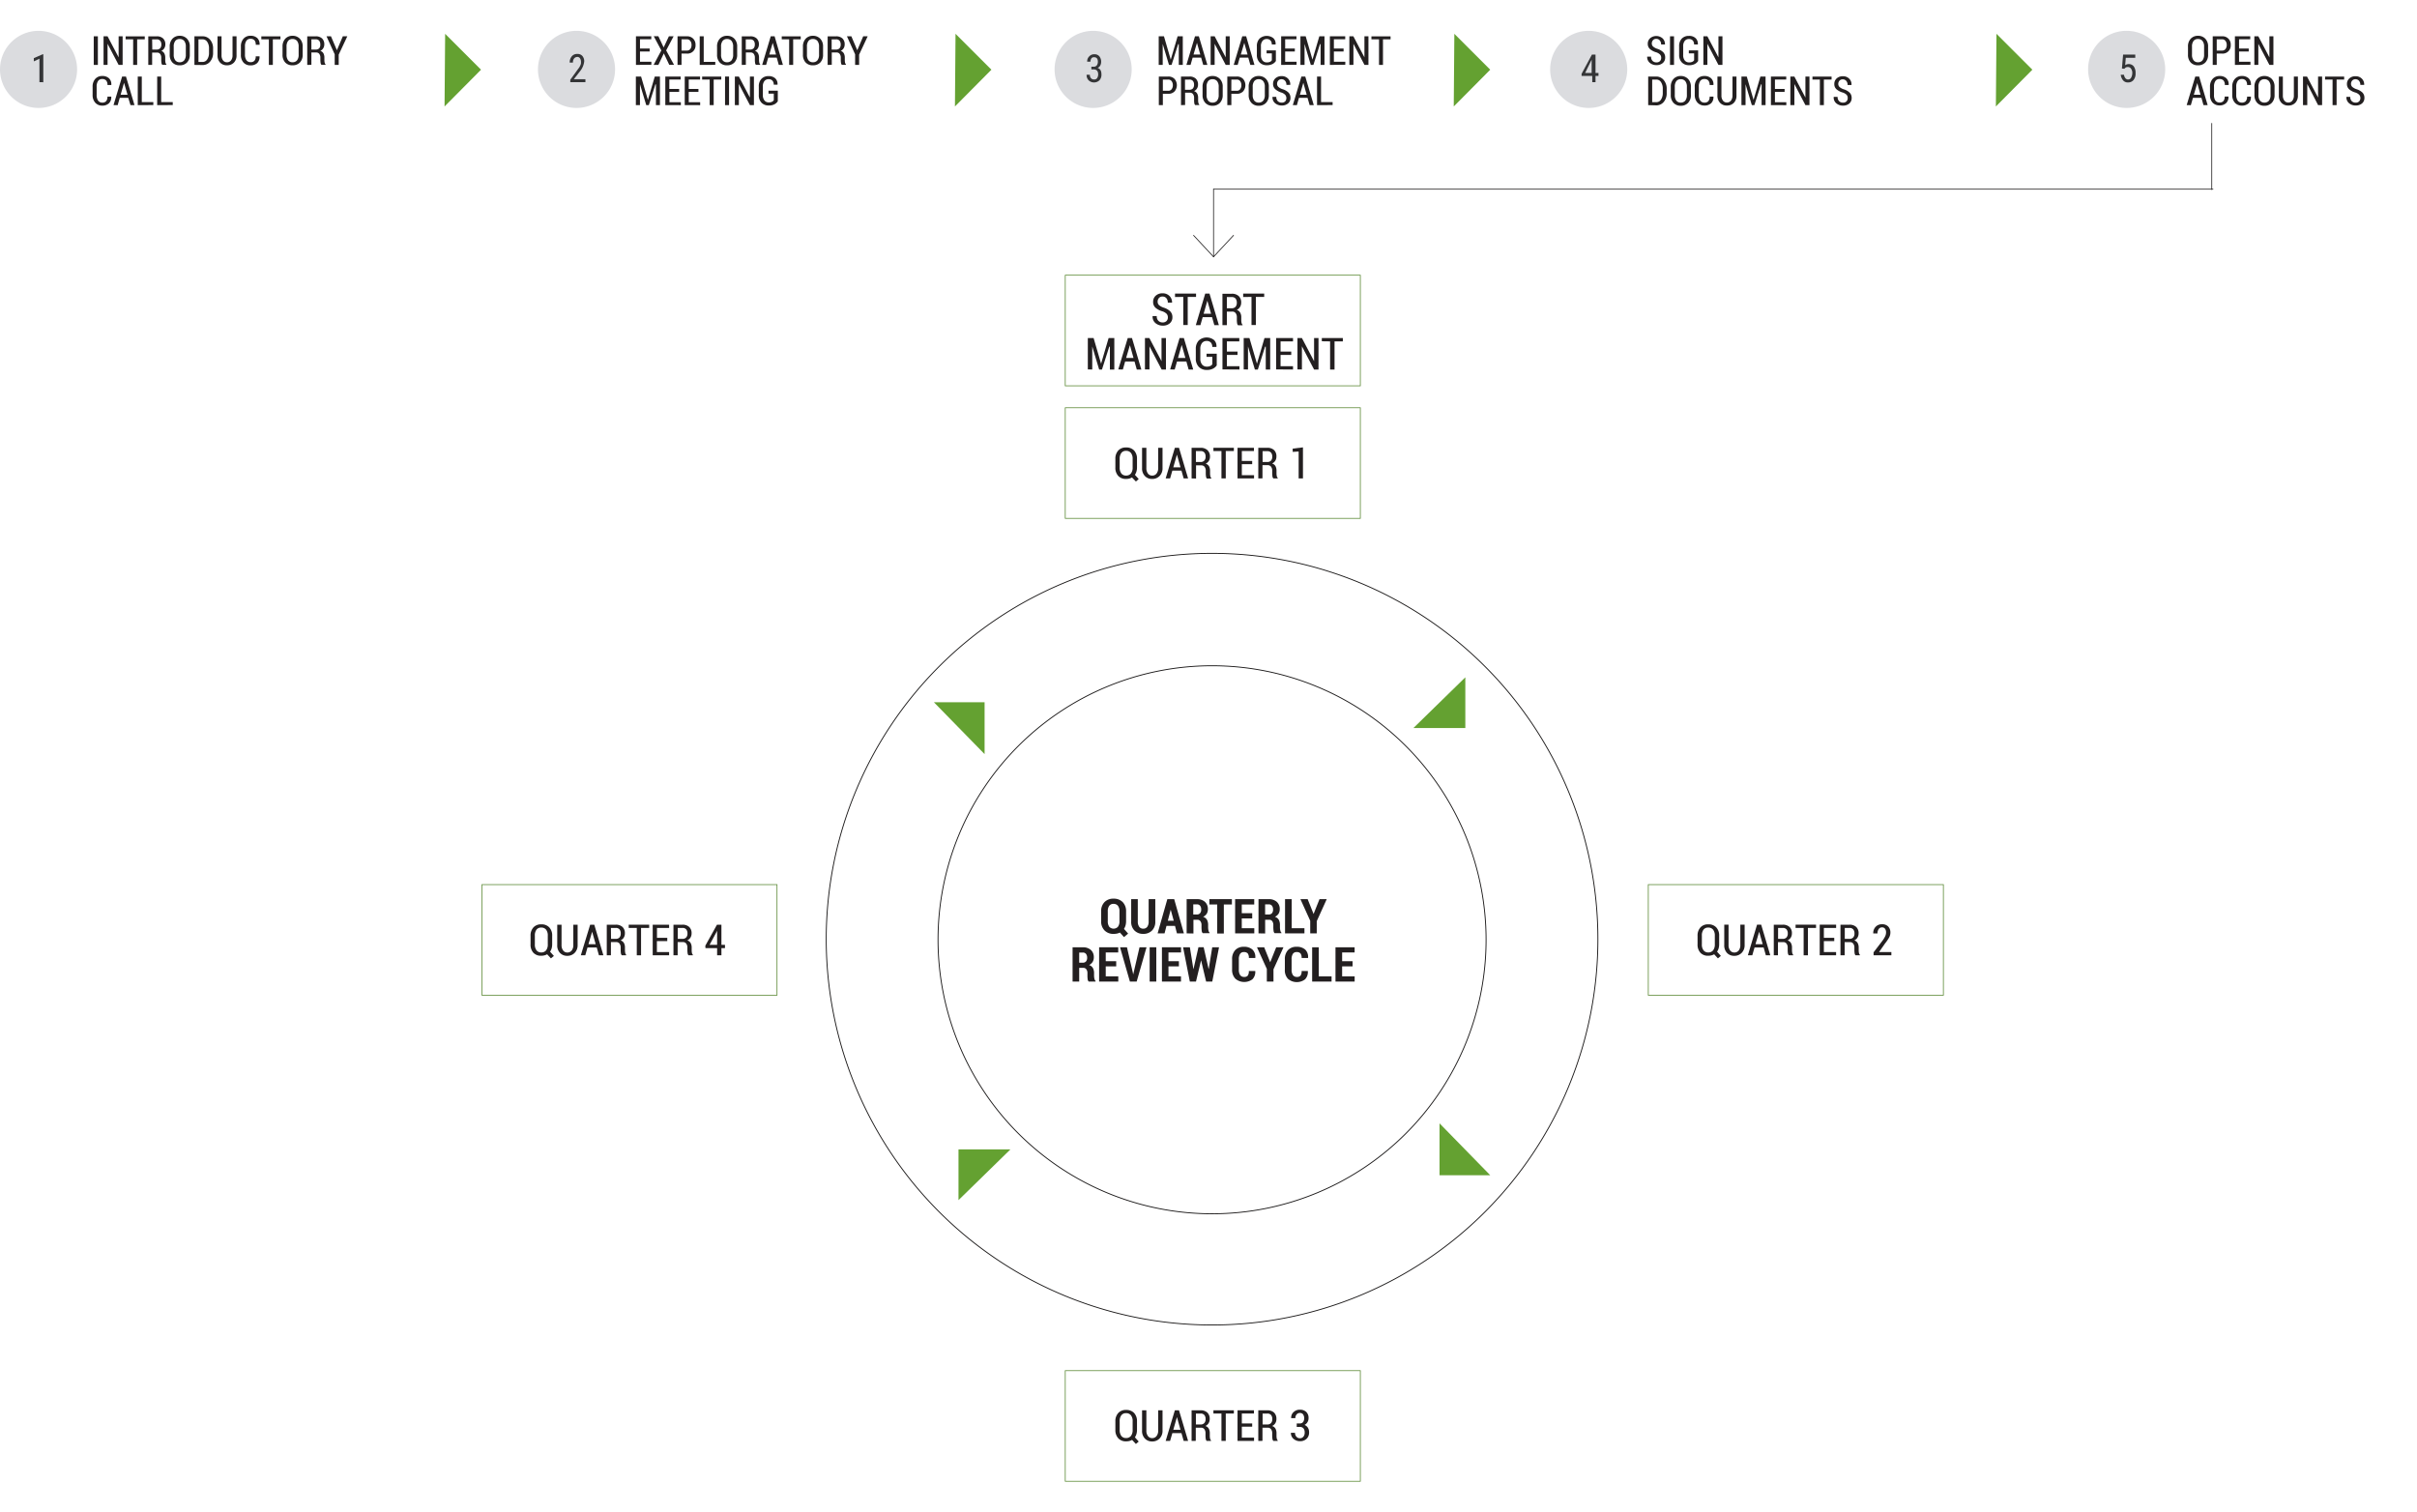 <?xml version="1.0" encoding="UTF-8"?>
<svg xmlns="http://www.w3.org/2000/svg" viewBox="0 0 815 510">
  <g id="Layer_1" data-name="Layer 1">
    <path id="Tracé_17" data-name="Tracé 17" d="M149.9,35.9l12.3-12.4L150.1,11.4" fill="#64a131"></path>
    <path id="Tracé_18" data-name="Tracé 18" d="M322,35.9l12.3-12.4L322.2,11.4" fill="#64a131"></path>
    <path id="Tracé_19" data-name="Tracé 19" d="M490.2,35.9l12.3-12.4L490.4,11.4" fill="#64a131"></path>
    <path id="Tracé_20" data-name="Tracé 20" d="M673,35.9l12.3-12.4L673.2,11.4" fill="#64a131"></path>
    <path id="Tracé_35" data-name="Tracé 35" d="M408.8,409.3a92.4,92.4,0,1,0-92.5-92.4A92.46,92.46,0,0,0,408.8,409.3Z" fill="none" stroke="#1a1818" stroke-width="0.3"></path>
    <line id="Ligne_1" data-name="Ligne 1" x1="409.2" y1="63.8" x2="746.3" y2="63.8" fill="none" stroke="#1a1818" stroke-miterlimit="10" stroke-width="0.25"></line>
    <line id="Ligne_2" data-name="Ligne 2" x1="745.8" y1="41.5" x2="745.8" y2="64" fill="none" stroke="#1a1818" stroke-miterlimit="10" stroke-width="0.25"></line>
    <line id="Ligne_3" data-name="Ligne 3" x1="409.2" y1="63.6" x2="409.2" y2="86.7" fill="none" stroke="#1a1818" stroke-miterlimit="10" stroke-width="0.25"></line>
    <path id="Tracé_36" data-name="Tracé 36" d="M416,79.3l-6.8,7.3-6.8-7.3" fill="none" stroke="#1a1818" stroke-miterlimit="10" stroke-width="0.25"></path>
    <path id="Tracé_68" data-name="Tracé 68" d="M408.8,446.8A130.1,130.1,0,1,0,278.6,316.7,130.12,130.12,0,0,0,408.8,446.8Z" fill="none" stroke="#1a1818" stroke-width="0.3"></path>
    <g id="Groupe_296" data-name="Groupe 296">
      <path id="Tracé_73" data-name="Tracé 73" d="M13,10.4a13,13,0,1,1-13,13H0A13,13,0,0,1,13,10.4Z" fill="#dbdcdf"></path>
      <g style="isolation:isolate">
        <path d="M14.4,27.7H13.3V19.8l-1.9.9V19.6l3-1.3h.2v9.5l-.2-.1Z" fill="#343537"></path>
      </g>
    </g>
    <g id="Groupe_300" data-name="Groupe 300">
      <path id="Tracé_73-2" data-name="Tracé 73-2" d="M717.1,10.4a13,13,0,1,1-13,13h0A12.91,12.91,0,0,1,717.1,10.4Z" fill="#dbdcdf"></path>
      <g style="isolation:isolate">
        <path d="M715.5,23.1l.4-4.7H720v1.1h-3.2l-.2,2.5a1.92,1.92,0,0,1,1.2-.4,2.14,2.14,0,0,1,1.7.8,3.71,3.71,0,0,1,.6,2.3,3.33,3.33,0,0,1-.7,2.3,2.34,2.34,0,0,1-1.8.8,2.06,2.06,0,0,1-1.7-.7,3.67,3.67,0,0,1-.8-1.9h1.1a2.2,2.2,0,0,0,.5,1.2,1.09,1.09,0,0,0,.9.4,1.1,1.1,0,0,0,1-.6,3.31,3.31,0,0,0,.4-1.5,2.41,2.41,0,0,0-.4-1.5,1.25,1.25,0,0,0-1.1-.6,1.22,1.22,0,0,0-.9.3l-.3.3Z" fill="#343537"></path>
      </g>
    </g>
    <rect id="Rectangle_41" data-name="Rectangle 41" x="555.8" y="298.3" width="99.5" height="37.3" fill="none" stroke="#57862f" stroke-width="0.25"></rect>
    <rect id="Rectangle_41-2" data-name="Rectangle 41" x="162.51" y="298.3" width="99.5" height="37.3" fill="none" stroke="#57862f" stroke-width="0.25"></rect>
    <rect id="Rectangle_41-3" data-name="Rectangle 41-3" x="359.2" y="462.2" width="99.5" height="37.3" fill="none" stroke="#57862f" stroke-width="0.25"></rect>
    <rect id="Rectangle_41-4" data-name="Rectangle 41-4" x="359.2" y="137.5" width="99.5" height="37.3" fill="none" stroke="#57862f" stroke-width="0.25"></rect>
    <rect id="Rectangle_41-5" data-name="Rectangle 41-5" x="359.2" y="92.8" width="99.5" height="37.3" fill="none" stroke="#57862f" stroke-width="0.25"></rect>
    <g id="Groupe_298" data-name="Groupe 298">
      <path id="Tracé_73-3" data-name="Tracé 73-3" d="M368.6,10.4a13,13,0,1,1-13,13h0A13,13,0,0,1,368.6,10.4Z" fill="#dbdcdf"></path>
      <g style="isolation:isolate">
        <path d="M368,22.5h.7a1.37,1.37,0,0,0,1.1-.4,2.14,2.14,0,0,0,.4-1.2c0-1.1-.4-1.6-1.3-1.6a1,1,0,0,0-.9.4,2,2,0,0,0-.3,1.1h-1.1a2.27,2.27,0,0,1,.7-1.8,2.19,2.19,0,0,1,1.7-.7,2.06,2.06,0,0,1,1.7.7,2.88,2.88,0,0,1,.6,1.9,2.66,2.66,0,0,1-.3,1.2,1.76,1.76,0,0,1-.9.8c.9.3,1.3,1,1.3,2.2a2.72,2.72,0,0,1-.7,2,2.66,2.66,0,0,1-3.6,0,2.49,2.49,0,0,1-.7-1.9h1.1a1.59,1.59,0,0,0,.4,1.2,1.28,1.28,0,0,0,1,.4,1.16,1.16,0,0,0,1-.4,2.23,2.23,0,0,0,.4-1.3c0-1.1-.5-1.7-1.6-1.7H368v-.9Z" fill="#343537"></path>
      </g>
    </g>
    <g id="Groupe_297" data-name="Groupe 297">
      <path id="Tracé_73-4" data-name="Tracé 73-4" d="M194.4,10.4a13,13,0,1,1-13,13h0A13,13,0,0,1,194.4,10.4Z" fill="#dbdcdf"></path>
      <g style="isolation:isolate">
        <path d="M197.6,27.7h-5.3v-.8l2.6-3.6a5.05,5.05,0,0,0,.8-1.3,2,2,0,0,0,.2-1.1,2.13,2.13,0,0,0-.3-1.2,1.05,1.05,0,0,0-.9-.5,1.43,1.43,0,0,0-1.1.5,2,2,0,0,0-.4,1.4h-1.1a3.14,3.14,0,0,1,.7-2.1,2.24,2.24,0,0,1,1.9-.8,2.06,2.06,0,0,1,1.7.7,2.79,2.79,0,0,1,.6,1.8,6.36,6.36,0,0,1-1.4,3.3l-2.1,2.7h3.9v1Z" fill="#343537"></path>
      </g>
    </g>
    <g id="Groupe_299" data-name="Groupe 299">
      <path id="Tracé_73-5" data-name="Tracé 73-5" d="M535.7,10.4a13,13,0,1,1-13,13h0A13,13,0,0,1,535.7,10.4Z" fill="#dbdcdf"></path>
      <g style="isolation:isolate">
        <path d="M538,24.6h1v1h-1v2.1h-1.1V25.6h-3.6v-.7l3.5-6.5H538v6.2Zm-3.5,0h2.2V20.1Z" fill="#343537"></path>
      </g>
    </g>
    <path id="Tracé_78" data-name="Tracé 78" d="M476.6,245.5h17.5V228.4" fill="#64a131"></path>
    <path id="Tracé_79" data-name="Tracé 79" d="M332,254.3V236.8H314.9" fill="#64a131"></path>
    <path id="Tracé_80" data-name="Tracé 80" d="M340.7,387.6H323.2v17.1" fill="#64a131"></path>
    <path id="Tracé_81" data-name="Tracé 81" d="M485.4,378.8v17.5h17.1" fill="#64a131"></path>
  </g>
  <g id="Layer_2" data-name="Layer 2">
    <path d="M555.44,19.1v0h1.3a1.87,1.87,0,0,0,.52,1.46,1.84,1.84,0,0,0,1.29.48,1.58,1.58,0,0,0,1.17-.42,1.51,1.51,0,0,0,.43-1.12,1.57,1.57,0,0,0-.38-1.09,3.23,3.23,0,0,0-1.33-.78,5.53,5.53,0,0,1-2.09-1.1,2.31,2.31,0,0,1-.73-1.78,2.42,2.42,0,0,1,.81-1.87,3.23,3.23,0,0,1,4.21.08,2.71,2.71,0,0,1,.78,2V15h-1.3a2,2,0,0,0-.45-1.37,1.48,1.48,0,0,0-1.18-.53,1.39,1.39,0,0,0-1.11.45,1.68,1.68,0,0,0-.4,1.13,1.39,1.39,0,0,0,.42,1,4.11,4.11,0,0,0,1.4.77,5.15,5.15,0,0,1,2,1.13,2.43,2.43,0,0,1,.69,1.8,2.32,2.32,0,0,1-.82,1.88,3.13,3.13,0,0,1-2.13.7,3.42,3.42,0,0,1-2.21-.75,2.51,2.51,0,0,1-.91-2.08Z" fill="#231f20"></path>
    <path d="M563.12,21.89V12.24h1.35v9.65Z" fill="#231f20"></path>
    <path d="M566.2,18.48V15.62a3.57,3.57,0,0,1,.89-2.6,3.19,3.19,0,0,1,2.38-.92,3.15,3.15,0,0,1,2.27.76,2.55,2.55,0,0,1,.77,2V15h-1.28a1.94,1.94,0,0,0-.44-1.35,1.65,1.65,0,0,0-1.29-.49,1.71,1.71,0,0,0-1.42.64,2.8,2.8,0,0,0-.52,1.84v2.88a2.87,2.87,0,0,0,.54,1.88,1.81,1.81,0,0,0,1.46.64,2.37,2.37,0,0,0,1.09-.21,1.41,1.41,0,0,0,.6-.52V18h-1.78v-1h3.13v3.57a3,3,0,0,1-1.1,1,4,4,0,0,1-1.94.42,3.28,3.28,0,0,1-2.43-.92A3.5,3.5,0,0,1,566.2,18.48Z" fill="#231f20"></path>
    <path d="M574.37,21.89V12.24h1.35l3.73,7.1h0V12.24h1.35v9.65h-1.35l-3.73-7.12,0,0v7.1Z" fill="#231f20"></path>
    <path d="M555.76,35.45V25.81h2.73A3.2,3.2,0,0,1,561,27a4.45,4.45,0,0,1,1,3v1.38a4.43,4.43,0,0,1-1,3,3.23,3.23,0,0,1-2.55,1.15Zm1.35-1h1.39a1.82,1.82,0,0,0,1.58-.87,3.9,3.9,0,0,0,.6-2.25V29.92a3.83,3.83,0,0,0-.6-2.22,1.82,1.82,0,0,0-1.58-.87h-1.39Z" fill="#231f20"></path>
    <path d="M563.38,32V29.31a3.75,3.75,0,0,1,.91-2.68,3.19,3.19,0,0,1,2.44-1,3.31,3.31,0,0,1,2.49,1,3.66,3.66,0,0,1,.94,2.68V32a3.68,3.68,0,0,1-.93,2.67,3.31,3.31,0,0,1-2.49,1,3.2,3.2,0,0,1-2.45-1A3.71,3.71,0,0,1,563.38,32Zm1.35,0a3,3,0,0,0,.52,1.93,1.79,1.79,0,0,0,1.49.66,1.89,1.89,0,0,0,1.53-.65,3,3,0,0,0,.54-1.94V29.28a2.92,2.92,0,0,0-.54-1.91,1.89,1.89,0,0,0-1.54-.66,1.77,1.77,0,0,0-1.48.66,3,3,0,0,0-.52,1.91Z" fill="#231f20"></path>
    <path d="M571.46,32V29.3a3.83,3.83,0,0,1,.87-2.67,3,3,0,0,1,2.33-1,3.21,3.21,0,0,1,2.3.76,2.73,2.73,0,0,1,.81,2.13v.1l0,.05h-1.29a2.19,2.19,0,0,0-.45-1.53,1.73,1.73,0,0,0-1.35-.49,1.61,1.61,0,0,0-1.37.66,3.28,3.28,0,0,0-.48,1.92V32a3.22,3.22,0,0,0,.5,1.93,1.66,1.66,0,0,0,1.4.67,1.68,1.68,0,0,0,1.31-.48,2.27,2.27,0,0,0,.44-1.54h1.29v.12A2.81,2.81,0,0,1,577,34.8a3.16,3.16,0,0,1-2.26.79,3.1,3.1,0,0,1-2.37-1A3.77,3.77,0,0,1,571.46,32Z" fill="#231f20"></path>
    <path d="M579.11,32.18V25.81h1.35v6.37a2.75,2.75,0,0,0,.51,1.76,1.61,1.61,0,0,0,1.32.63,1.69,1.69,0,0,0,1.37-.63,2.73,2.73,0,0,0,.52-1.76V25.81h1.35v6.37a3.4,3.4,0,0,1-.9,2.51,3.17,3.17,0,0,1-2.34.9,3,3,0,0,1-2.29-.91A3.41,3.41,0,0,1,579.11,32.18Z" fill="#231f20"></path>
    <path d="M587.21,35.45V25.81H589l2.29,7.86h0l2.31-7.86h1.74v9.64H594v-7h-.2l-2.23,7h-.86l-2.12-7.06h0v7.05Z" fill="#231f20"></path>
    <path d="M597.15,35.45V25.81h5.16v1H598.5V30h3.26v1H598.5v3.46h3.84v1Z" fill="#231f20"></path>
    <path d="M603.7,35.45V25.81h1.35l3.73,7.09h0V25.81h1.36v9.64h-1.36l-3.72-7.11h0v7.1Z" fill="#231f20"></path>
    <path d="M611.15,26.83v-1h6.45v1H615v8.62h-1.35V26.83Z" fill="#231f20"></path>
    <path d="M618.34,32.67v0h1.29a1.94,1.94,0,0,0,.52,1.46,1.85,1.85,0,0,0,1.3.48,1.58,1.58,0,0,0,1.17-.42,1.53,1.53,0,0,0,.42-1.13,1.58,1.58,0,0,0-.37-1.09,3.28,3.28,0,0,0-1.34-.78,5.47,5.47,0,0,1-2.08-1.09,2.29,2.29,0,0,1-.73-1.78,2.46,2.46,0,0,1,.8-1.88,3,3,0,0,1,2.07-.73,2.88,2.88,0,0,1,2.15.82,2.68,2.68,0,0,1,.78,2v.13H623a2,2,0,0,0-.45-1.38,1.48,1.48,0,0,0-1.19-.52,1.38,1.38,0,0,0-1.1.45,1.6,1.6,0,0,0-.4,1.12,1.39,1.39,0,0,0,.42,1,4,4,0,0,0,1.4.78,4.91,4.91,0,0,1,2,1.12,2.47,2.47,0,0,1,.69,1.8,2.38,2.38,0,0,1-.81,1.89,3.18,3.18,0,0,1-2.13.7,3.37,3.37,0,0,1-2.21-.76,2.51,2.51,0,0,1-.91-2.08Z" fill="#231f20"></path>
    <path d="M737.78,18.4V15.75a3.75,3.75,0,0,1,.91-2.68,3.22,3.22,0,0,1,2.45-1,3.28,3.28,0,0,1,2.49,1,3.69,3.69,0,0,1,.93,2.68V18.4a3.68,3.68,0,0,1-.93,2.67,3.3,3.3,0,0,1-2.49.95,3.22,3.22,0,0,1-2.45-.95A3.71,3.71,0,0,1,737.78,18.4Zm1.35,0a3,3,0,0,0,.53,1.93,1.77,1.77,0,0,0,1.48.66,1.89,1.89,0,0,0,1.54-.65,3.07,3.07,0,0,0,.53-1.94V15.72a3,3,0,0,0-.54-1.92,1.89,1.89,0,0,0-1.53-.65,1.81,1.81,0,0,0-1.49.65,3.09,3.09,0,0,0-.52,1.92Z" fill="#231f20"></path>
    <path d="M746.12,21.89V12.24h3.14a2.74,2.74,0,0,1,2.93,2.92,2.72,2.72,0,0,1-2.93,2.91h-1.79v3.82Zm1.35-4.84h1.79a1.4,1.4,0,0,0,1.18-.53,2.18,2.18,0,0,0,.4-1.35,2.19,2.19,0,0,0-.4-1.36,1.35,1.35,0,0,0-1.18-.55h-1.79Z" fill="#231f20"></path>
    <path d="M753.6,21.89V12.24h5.17v1H755v3.13h3.26v1H755v3.46h3.84v1Z" fill="#231f20"></path>
    <path d="M760.15,21.89V12.24h1.35l3.73,7.1h0V12.24h1.35v9.65h-1.35l-3.73-7.12,0,0v7.1Z" fill="#231f20"></path>
    <path d="M737.34,35.45l2.9-9.64h1.3l2.87,9.64H743L742.32,33h-2.87l-.71,2.46Zm2.41-3.5H742L740.91,28h0Z" fill="#231f20"></path>
    <path d="M745.2,32V29.3a3.83,3.83,0,0,1,.87-2.67,3,3,0,0,1,2.33-1,3.21,3.21,0,0,1,2.3.76,2.72,2.72,0,0,1,.8,2.13v.15H750.2a2.19,2.19,0,0,0-.45-1.53,1.73,1.73,0,0,0-1.35-.49,1.6,1.6,0,0,0-1.37.66,3.28,3.28,0,0,0-.48,1.92V32A3.22,3.22,0,0,0,747,33.9a1.68,1.68,0,0,0,1.41.67,1.7,1.7,0,0,0,1.31-.48,2.27,2.27,0,0,0,.43-1.54h1.29l0,0v.08a2.82,2.82,0,0,1-.8,2.13,3.13,3.13,0,0,1-2.25.79,3.1,3.1,0,0,1-2.37-1A3.77,3.77,0,0,1,745.2,32Z" fill="#231f20"></path>
    <path d="M752.7,32V29.3a3.83,3.83,0,0,1,.87-2.67,3,3,0,0,1,2.33-1,3.24,3.24,0,0,1,2.31.76,2.76,2.76,0,0,1,.8,2.13v.1l0,.05H757.7a2.19,2.19,0,0,0-.45-1.53,1.73,1.73,0,0,0-1.35-.49,1.58,1.58,0,0,0-1.36.66,3.21,3.21,0,0,0-.49,1.92V32a3.22,3.22,0,0,0,.5,1.93,1.66,1.66,0,0,0,1.4.67,1.68,1.68,0,0,0,1.31-.48,2.27,2.27,0,0,0,.44-1.54H759v.12a2.81,2.81,0,0,1-.79,2.13,3.16,3.16,0,0,1-2.26.79,3.1,3.1,0,0,1-2.37-1A3.82,3.82,0,0,1,752.7,32Z" fill="#231f20"></path>
    <path d="M760.19,32V29.31a3.75,3.75,0,0,1,.91-2.68,3.19,3.19,0,0,1,2.44-1,3.35,3.35,0,0,1,2.5,1,3.7,3.7,0,0,1,.93,2.68V32a3.68,3.68,0,0,1-.93,2.67,3.31,3.31,0,0,1-2.49,1,3.2,3.2,0,0,1-2.45-1A3.71,3.71,0,0,1,760.19,32Zm1.35,0a3,3,0,0,0,.52,1.93,1.79,1.79,0,0,0,1.49.66,1.89,1.89,0,0,0,1.53-.65,3,3,0,0,0,.54-1.94V29.28a2.92,2.92,0,0,0-.54-1.91,1.87,1.87,0,0,0-1.54-.66,1.77,1.77,0,0,0-1.48.66,3,3,0,0,0-.52,1.91Z" fill="#231f20"></path>
    <path d="M768.42,32.18V25.81h1.35v6.37a2.75,2.75,0,0,0,.51,1.76,1.59,1.59,0,0,0,1.32.63,1.69,1.69,0,0,0,1.37-.63,2.73,2.73,0,0,0,.51-1.76V25.81h1.36v6.37a3.4,3.4,0,0,1-.9,2.51,3.17,3.17,0,0,1-2.34.9,3.06,3.06,0,0,1-2.3-.91A3.4,3.4,0,0,1,768.42,32.18Z" fill="#231f20"></path>
    <path d="M776.56,35.45V25.81h1.35l3.73,7.09h0V25.81H783v9.64h-1.35L778,28.34h0v7.1Z" fill="#231f20"></path>
    <path d="M784,26.83v-1h6.44v1h-2.55v8.62h-1.36V26.83Z" fill="#231f20"></path>
    <path d="M791.2,32.67v0h1.3a1.9,1.9,0,0,0,.52,1.46,1.84,1.84,0,0,0,1.29.48,1.58,1.58,0,0,0,1.17-.42,1.5,1.5,0,0,0,.43-1.13,1.59,1.59,0,0,0-.38-1.09,3.23,3.23,0,0,0-1.33-.78,5.53,5.53,0,0,1-2.09-1.09,2.33,2.33,0,0,1-.73-1.78,2.43,2.43,0,0,1,.81-1.88,2.92,2.92,0,0,1,2.06-.73,2.86,2.86,0,0,1,2.15.82,2.68,2.68,0,0,1,.79,2v.09l0,0h-1.3a2,2,0,0,0-.45-1.38,1.47,1.47,0,0,0-1.18-.52,1.39,1.39,0,0,0-1.11.45,1.65,1.65,0,0,0-.4,1.12,1.39,1.39,0,0,0,.42,1,4.07,4.07,0,0,0,1.41.78,5,5,0,0,1,2,1.12,2.47,2.47,0,0,1,.69,1.8,2.38,2.38,0,0,1-.81,1.89,3.22,3.22,0,0,1-2.14.7,3.39,3.39,0,0,1-2.21-.76,2.51,2.51,0,0,1-.91-2.08Z" fill="#231f20"></path>
    <path d="M31.61,21.89V12.24H33v9.65Z" fill="#231f20"></path>
    <path d="M34.92,21.89V12.24h1.35L40,19.34h0V12.24h1.35v9.65H40l-3.73-7.12,0,0v7.1Z" fill="#231f20"></path>
    <path d="M42.36,13.26v-1h6.45v1H46.25v8.63H44.9V13.26Z" fill="#231f20"></path>
    <path d="M50,21.89V12.25h2.84a3,3,0,0,1,2.15.71,2.66,2.66,0,0,1,.76,2,2.42,2.42,0,0,1-.36,1.32,2.3,2.3,0,0,1-1,.88A1.82,1.82,0,0,1,55.4,18a3,3,0,0,1,.32,1.44v.85a3.7,3.7,0,0,0,.09.83,1.22,1.22,0,0,0,.3.59v.16H54.73a1.19,1.19,0,0,1-.29-.67,5.65,5.65,0,0,1-.07-.93v-.81A2,2,0,0,0,54,18.2a1.24,1.24,0,0,0-1-.47H51.3v4.16Zm1.35-5.18h1.43A1.58,1.58,0,0,0,54,16.27a1.82,1.82,0,0,0,.4-1.26A1.9,1.9,0,0,0,54,13.73a1.44,1.44,0,0,0-1.17-.46H51.3Z" fill="#231f20"></path>
    <path d="M57.23,18.4V15.75a3.75,3.75,0,0,1,.91-2.68,3.2,3.2,0,0,1,2.44-1,3.28,3.28,0,0,1,2.49,1A3.65,3.65,0,0,1,64,15.75V18.4a3.68,3.68,0,0,1-.93,2.67,3.3,3.3,0,0,1-2.49.95,3.19,3.19,0,0,1-2.45-.95A3.71,3.71,0,0,1,57.23,18.4Zm1.35,0a3,3,0,0,0,.52,1.93,1.79,1.79,0,0,0,1.49.66,1.89,1.89,0,0,0,1.53-.65,3,3,0,0,0,.54-1.94V15.72a3,3,0,0,0-.54-1.92,1.89,1.89,0,0,0-1.54-.65,1.79,1.79,0,0,0-1.48.65,3,3,0,0,0-.52,1.92Z" fill="#231f20"></path>
    <path d="M65.56,21.89V12.24H68.3a3.21,3.21,0,0,1,2.55,1.16,4.43,4.43,0,0,1,1,3v1.37a4.41,4.41,0,0,1-1,3,3.21,3.21,0,0,1-2.55,1.16Zm1.36-1H68.3A1.83,1.83,0,0,0,69.89,20a3.87,3.87,0,0,0,.59-2.24V16.36a3.82,3.82,0,0,0-.59-2.22,1.83,1.83,0,0,0-1.59-.88H66.92Z" fill="#231f20"></path>
    <path d="M73.35,18.62V12.24H74.7v6.38a2.76,2.76,0,0,0,.5,1.75,1.63,1.63,0,0,0,1.33.63,1.66,1.66,0,0,0,1.36-.62,2.68,2.68,0,0,0,.52-1.76V12.24h1.35v6.38a3.37,3.37,0,0,1-.9,2.5,3.14,3.14,0,0,1-2.33.9,3.09,3.09,0,0,1-2.3-.9A3.42,3.42,0,0,1,73.35,18.62Z" fill="#231f20"></path>
    <path d="M81.23,18.41V15.73a3.83,3.83,0,0,1,.87-2.67,3,3,0,0,1,2.33-1,3.27,3.27,0,0,1,2.31.76,2.8,2.8,0,0,1,.8,2.14v.14h-1.3a2.27,2.27,0,0,0-.44-1.53,1.77,1.77,0,0,0-1.35-.49,1.6,1.6,0,0,0-1.37.67,3.23,3.23,0,0,0-.48,1.91v2.7a3.2,3.2,0,0,0,.49,1.93,1.63,1.63,0,0,0,1.4.67,1.68,1.68,0,0,0,1.31-.48A2.25,2.25,0,0,0,86.23,19h1.29v.13a2.84,2.84,0,0,1-.79,2.13,3.15,3.15,0,0,1-2.26.78,3,3,0,0,1-2.36-.95A3.75,3.75,0,0,1,81.23,18.41Z" fill="#231f20"></path>
    <path d="M88.12,13.26v-1h6.45v1H92v8.63H90.66V13.26Z" fill="#231f20"></path>
    <path d="M95.27,18.4V15.75a3.8,3.8,0,0,1,.91-2.68,3.22,3.22,0,0,1,2.45-1,3.28,3.28,0,0,1,2.49,1,3.69,3.69,0,0,1,.94,2.68V18.4a3.64,3.64,0,0,1-.94,2.67,3.29,3.29,0,0,1-2.49.95,3.22,3.22,0,0,1-2.45-.95A3.76,3.76,0,0,1,95.27,18.4Zm1.35,0a3,3,0,0,0,.53,1.93,1.77,1.77,0,0,0,1.48.66,1.89,1.89,0,0,0,1.54-.65,3,3,0,0,0,.53-1.94V15.72a3,3,0,0,0-.53-1.92,1.91,1.91,0,0,0-1.54-.65,1.81,1.81,0,0,0-1.49.65,3.09,3.09,0,0,0-.52,1.92Z" fill="#231f20"></path>
    <path d="M103.6,21.89V12.25h2.84a3,3,0,0,1,2.15.71,2.66,2.66,0,0,1,.76,2,2.42,2.42,0,0,1-.36,1.32,2.3,2.3,0,0,1-1,.88,1.79,1.79,0,0,1,1.07.83,3,3,0,0,1,.32,1.44v.85a3.7,3.7,0,0,0,.09.83,1.22,1.22,0,0,0,.3.59v.16h-1.38a1.26,1.26,0,0,1-.29-.67,7,7,0,0,1-.07-.93v-.81a2,2,0,0,0-.37-1.28,1.23,1.23,0,0,0-1-.47H105v4.16ZM105,16.71h1.42a1.58,1.58,0,0,0,1.23-.44A1.82,1.82,0,0,0,108,15a1.9,1.9,0,0,0-.39-1.28,1.44,1.44,0,0,0-1.17-.46H105Z" fill="#231f20"></path>
    <path d="M110.1,12.24h1.5l2,4.7h0l2-4.7h1.51l-2.9,6.18v3.47h-1.35V18.32Z" fill="#231f20"></path>
    <path d="M178.9,318.4v-2.83a4,4,0,0,1,1-2.87,3.43,3.43,0,0,1,2.62-1,3.52,3.52,0,0,1,2.67,1,3.93,3.93,0,0,1,1,2.87v2.83a5.11,5.11,0,0,1-.18,1.4,4,4,0,0,1-.53,1.12l1.29,1.43-1,.82-1.28-1.38a3.18,3.18,0,0,1-.93.37,4.08,4.08,0,0,1-1.07.13,3.44,3.44,0,0,1-2.63-1A4,4,0,0,1,178.9,318.4Zm1.45,0a3.18,3.18,0,0,0,.56,2.06,1.91,1.91,0,0,0,1.59.71,2,2,0,0,0,1.64-.7,3.23,3.23,0,0,0,.57-2.07v-2.86a3.17,3.17,0,0,0-.57-2.05,2,2,0,0,0-1.65-.7,1.9,1.9,0,0,0-1.59.7,3.23,3.23,0,0,0-.55,2.05Z" fill="#231f20"></path>
    <path d="M187.9,318.64v-6.82h1.45v6.82a2.94,2.94,0,0,0,.54,1.88,1.73,1.73,0,0,0,1.42.68,1.81,1.81,0,0,0,1.46-.68,2.87,2.87,0,0,0,.55-1.88v-6.82h1.45v6.82a3.62,3.62,0,0,1-1,2.68,3.38,3.38,0,0,1-2.5,1,3.27,3.27,0,0,1-2.46-1A3.63,3.63,0,0,1,187.9,318.64Z" fill="#231f20"></path>
    <path d="M195.85,322.14,199,311.82h1.39l3.07,10.32h-1.5l-.74-2.63H198.1l-.75,2.63Zm2.57-3.75h2.44l-1.19-4.2h0Z" fill="#231f20"></path>
    <path d="M204.6,322.14V311.82h3a3.24,3.24,0,0,1,2.3.76,2.82,2.82,0,0,1,.81,2.17,2.67,2.67,0,0,1-.38,1.42,2.49,2.49,0,0,1-1.08.94,2,2,0,0,1,1.14.89,3.17,3.17,0,0,1,.34,1.55v.9a4.18,4.18,0,0,0,.1.89,1.29,1.29,0,0,0,.32.64v.16h-1.47a1.24,1.24,0,0,1-.32-.71,6.41,6.41,0,0,1-.07-1v-.88a2.19,2.19,0,0,0-.4-1.37,1.33,1.33,0,0,0-1.11-.5H206v4.45Zm1.44-5.55h1.53a1.66,1.66,0,0,0,1.32-.47,1.94,1.94,0,0,0,.42-1.34,2.07,2.07,0,0,0-.41-1.38,1.58,1.58,0,0,0-1.26-.49H206Z" fill="#231f20"></path>
    <path d="M212,312.91v-1.09h6.9v1.09h-2.74v9.23h-1.44v-9.23Z" fill="#231f20"></path>
    <path d="M220.09,322.14V311.82h5.53v1.09h-4.09v3.34H225v1.1h-3.5v3.7h4.12v1.09Z" fill="#231f20"></path>
    <path d="M227.09,322.14V311.82h3a3.22,3.22,0,0,1,2.3.76,2.82,2.82,0,0,1,.81,2.17,2.67,2.67,0,0,1-.38,1.42,2.49,2.49,0,0,1-1.08.94,2,2,0,0,1,1.14.89,3.17,3.17,0,0,1,.35,1.55v.9a4.19,4.19,0,0,0,.09.89,1.22,1.22,0,0,0,.33.64v.16h-1.48a1.17,1.17,0,0,1-.31-.71,6.4,6.4,0,0,1-.08-1v-.88a2.13,2.13,0,0,0-.4-1.37,1.32,1.32,0,0,0-1.11-.5h-1.77v4.45Zm1.45-5.55h1.53a1.65,1.65,0,0,0,1.31-.47,1.89,1.89,0,0,0,.43-1.34,2.07,2.07,0,0,0-.42-1.38,1.55,1.55,0,0,0-1.25-.49h-1.6Z" fill="#231f20"></path>
    <path d="M237.83,318.9l3.93-7.08h1.5v6.8h1.2v1.09h-1.2v2.43h-1.45v-2.43h-3.93Zm1.43-.28h2.55v-4.81l0,0-.19.44Z" fill="#231f20"></path>
    <path d="M376.1,482.15v-2.83a4,4,0,0,1,1-2.87,3.42,3.42,0,0,1,2.62-1,3.55,3.55,0,0,1,2.67,1,4,4,0,0,1,1,2.87v2.83a5.05,5.05,0,0,1-.18,1.4,3.74,3.74,0,0,1-.53,1.12l1.29,1.43-.95.83-1.29-1.39a3.57,3.57,0,0,1-.92.38,4.7,4.7,0,0,1-1.08.12,3.45,3.45,0,0,1-2.62-1A4,4,0,0,1,376.1,482.15Zm1.45,0a3.3,3.3,0,0,0,.56,2.07,1.9,1.9,0,0,0,1.59.7,2,2,0,0,0,1.64-.7,3.17,3.17,0,0,0,.58-2.07v-2.86a3.11,3.11,0,0,0-.58-2.05,2,2,0,0,0-1.64-.7,1.9,1.9,0,0,0-1.59.7,3.23,3.23,0,0,0-.56,2.05Z" fill="#231f20"></path>
    <path d="M385.1,482.4v-6.83h1.45v6.83a2.93,2.93,0,0,0,.54,1.87,1.73,1.73,0,0,0,1.42.68,1.81,1.81,0,0,0,1.46-.68,2.84,2.84,0,0,0,.56-1.87v-6.83H392v6.83a3.65,3.65,0,0,1-1,2.68,3.39,3.39,0,0,1-2.5,1,3.27,3.27,0,0,1-2.46-1A3.64,3.64,0,0,1,385.1,482.4Z" fill="#231f20"></path>
    <path d="M393.06,485.89l3.1-10.32h1.39l3.07,10.32h-1.49l-.75-2.63h-3.07l-.76,2.63Zm2.57-3.75h2.43l-1.18-4.2h-.05Z" fill="#231f20"></path>
    <path d="M401.8,485.89V475.57h3a3.27,3.27,0,0,1,2.3.76,2.84,2.84,0,0,1,.81,2.18,2.63,2.63,0,0,1-.38,1.41,2.43,2.43,0,0,1-1.08.94,2,2,0,0,1,1.14.89,3.17,3.17,0,0,1,.35,1.55v.9a4.19,4.19,0,0,0,.09.89,1.22,1.22,0,0,0,.33.64v.16h-1.48a1.2,1.2,0,0,1-.31-.71,6.4,6.4,0,0,1-.08-1v-.88a2.15,2.15,0,0,0-.4-1.37,1.33,1.33,0,0,0-1.11-.5h-1.77v4.45Zm1.45-5.54h1.53a1.66,1.66,0,0,0,1.31-.48,1.89,1.89,0,0,0,.43-1.34,2,2,0,0,0-.42-1.37,1.52,1.52,0,0,0-1.25-.49h-1.6Z" fill="#231f20"></path>
    <path d="M409.16,476.66v-1.09h6.89v1.09h-2.73v9.23h-1.45v-9.23Z" fill="#231f20"></path>
    <path d="M417.29,485.89V475.57h5.53v1.09h-4.08V480h3.49v1.09h-3.49v3.7h4.12v1.09Z" fill="#231f20"></path>
    <path d="M424.29,485.89V475.57h3a3.25,3.25,0,0,1,2.3.76,2.84,2.84,0,0,1,.81,2.18,2.63,2.63,0,0,1-.37,1.41,2.51,2.51,0,0,1-1.09.94,2,2,0,0,1,1.14.89,3.17,3.17,0,0,1,.35,1.55v.9a4.19,4.19,0,0,0,.09.89,1.22,1.22,0,0,0,.33.64v.16h-1.48a1.2,1.2,0,0,1-.31-.71,6.4,6.4,0,0,1-.08-1v-.88a2.15,2.15,0,0,0-.4-1.37,1.33,1.33,0,0,0-1.1-.5h-1.78v4.45Zm1.45-5.54h1.53a1.69,1.69,0,0,0,1.32-.48,1.94,1.94,0,0,0,.42-1.34,2.07,2.07,0,0,0-.41-1.37,1.56,1.56,0,0,0-1.26-.49h-1.6Z" fill="#231f20"></path>
    <path d="M435.29,483.15l0,0h1.38a1.91,1.91,0,0,0,.46,1.31,1.51,1.51,0,0,0,1.18.53,1.47,1.47,0,0,0,1.18-.52,2,2,0,0,0,.44-1.38,2.12,2.12,0,0,0-.42-1.44,1.61,1.61,0,0,0-1.26-.48h-1V480h1a1.37,1.37,0,0,0,1.16-.48,2.4,2.4,0,0,0,0-2.56,1.3,1.3,0,0,0-1.1-.49,1.4,1.4,0,0,0-1.1.49,1.84,1.84,0,0,0-.43,1.26h-1.4v-.05a2.48,2.48,0,0,1,.81-2,2.94,2.94,0,0,1,2.13-.8,3,3,0,0,1,2.13.74,2.75,2.75,0,0,1,.79,2.12,2.48,2.48,0,0,1-.37,1.34,2.38,2.38,0,0,1-1,.93,2.44,2.44,0,0,1,1.15.94,2.82,2.82,0,0,1,.4,1.55,2.85,2.85,0,0,1-.86,2.2,3.12,3.12,0,0,1-2.21.8,3.28,3.28,0,0,1-2.15-.77A2.54,2.54,0,0,1,435.29,483.15Z" fill="#231f20"></path>
    <path d="M572.41,318.4v-2.83a4,4,0,0,1,1-2.87,3.41,3.41,0,0,1,2.61-1,3.52,3.52,0,0,1,2.67,1,3.93,3.93,0,0,1,1,2.87v2.83a5.11,5.11,0,0,1-.18,1.4,3.74,3.74,0,0,1-.53,1.12l1.29,1.42-1,.83L578,321.79a3.23,3.23,0,0,1-.92.37,4.21,4.21,0,0,1-1.08.13,3.42,3.42,0,0,1-2.62-1A4,4,0,0,1,572.41,318.4Zm1.45,0a3.18,3.18,0,0,0,.56,2.06,1.91,1.91,0,0,0,1.59.71,2,2,0,0,0,1.64-.7,3.23,3.23,0,0,0,.58-2.07v-2.86a3.17,3.17,0,0,0-.58-2.05,2,2,0,0,0-1.65-.7,1.9,1.9,0,0,0-1.59.7,3.23,3.23,0,0,0-.55,2.05Z" fill="#231f20"></path>
    <path d="M581.41,318.64v-6.83h1.45v6.83a2.94,2.94,0,0,0,.54,1.88,1.73,1.73,0,0,0,1.42.68,1.81,1.81,0,0,0,1.46-.68,2.87,2.87,0,0,0,.55-1.88v-6.83h1.45v6.83a3.62,3.62,0,0,1-1,2.68,3.38,3.38,0,0,1-2.5,1,3.27,3.27,0,0,1-2.46-1A3.69,3.69,0,0,1,581.41,318.64Z" fill="#231f20"></path>
    <path d="M589.37,322.14l3.1-10.33h1.39l3.07,10.33h-1.49l-.75-2.63h-3.07l-.76,2.63Zm2.57-3.75h2.43l-1.19-4.2h0Z" fill="#231f20"></path>
    <path d="M598.11,322.14V311.82h3a3.22,3.22,0,0,1,2.3.76,2.82,2.82,0,0,1,.81,2.17,2.67,2.67,0,0,1-.38,1.42,2.49,2.49,0,0,1-1.08.94,2,2,0,0,1,1.14.89,3.17,3.17,0,0,1,.35,1.55v.9a4.19,4.19,0,0,0,.09.89,1.34,1.34,0,0,0,.32.64v.16h-1.47a1.24,1.24,0,0,1-.32-.71,6.45,6.45,0,0,1-.07-1v-.87a2.13,2.13,0,0,0-.4-1.37,1.33,1.33,0,0,0-1.11-.5h-1.77v4.45Zm1.45-5.55h1.52a1.66,1.66,0,0,0,1.32-.47,1.94,1.94,0,0,0,.43-1.34,2.07,2.07,0,0,0-.42-1.38,1.57,1.57,0,0,0-1.25-.49h-1.6Z" fill="#231f20"></path>
    <path d="M605.46,312.91v-1.1h6.9v1.1h-2.74v9.23h-1.44v-9.23Z" fill="#231f20"></path>
    <path d="M613.6,322.14V311.81h5.53v1.1H615v3.34h3.5v1.1H615v3.7h4.12v1.09Z" fill="#231f20"></path>
    <path d="M620.6,322.14V311.82h3a3.22,3.22,0,0,1,2.3.76,2.82,2.82,0,0,1,.81,2.17,2.67,2.67,0,0,1-.38,1.42,2.49,2.49,0,0,1-1.08.94,2,2,0,0,1,1.14.89,3.17,3.17,0,0,1,.35,1.55v.9a4.19,4.19,0,0,0,.09.89,1.26,1.26,0,0,0,.33.64v.16h-1.48a1.23,1.23,0,0,1-.31-.71,6.43,6.43,0,0,1-.08-1v-.87a2.13,2.13,0,0,0-.4-1.37,1.3,1.3,0,0,0-1.1-.5h-1.78v4.45Zm1.45-5.55h1.53a1.65,1.65,0,0,0,1.31-.47,1.89,1.89,0,0,0,.43-1.34,2.07,2.07,0,0,0-.42-1.38,1.55,1.55,0,0,0-1.25-.49h-1.6Z" fill="#231f20"></path>
    <path d="M631.65,314.75a3,3,0,0,1,.78-2.19,2.82,2.82,0,0,1,2.19-.89,2.75,2.75,0,0,1,2.07.76,2.85,2.85,0,0,1,.74,2.05,3.49,3.49,0,0,1-.45,1.7,15.3,15.3,0,0,1-1.38,2l-2,2.87h4.16v1.09h-6v-1l2.93-3.83a9.45,9.45,0,0,0,1-1.63,3,3,0,0,0,.28-1.24,2.06,2.06,0,0,0-.34-1.25,1.17,1.17,0,0,0-1-.47,1.31,1.31,0,0,0-1.15.58,2.48,2.48,0,0,0-.4,1.47h-1.4Z" fill="#231f20"></path>
    <path d="M376.1,157.59v-2.83a4,4,0,0,1,1-2.87,3.42,3.42,0,0,1,2.62-1,3.55,3.55,0,0,1,2.67,1,4,4,0,0,1,1,2.87v2.83a5.11,5.11,0,0,1-.18,1.4,3.74,3.74,0,0,1-.53,1.12l1.29,1.43-.95.83L381.7,161a3.57,3.57,0,0,1-.92.38,4.7,4.7,0,0,1-1.08.12,3.45,3.45,0,0,1-2.62-1A4,4,0,0,1,376.1,157.59Zm1.45,0a3.3,3.3,0,0,0,.56,2.07,1.9,1.9,0,0,0,1.59.7,2,2,0,0,0,1.64-.7,3.17,3.17,0,0,0,.58-2.07v-2.86a3.11,3.11,0,0,0-.58-2,2,2,0,0,0-1.64-.7,1.9,1.9,0,0,0-1.59.7,3.23,3.23,0,0,0-.56,2Z" fill="#231f20"></path>
    <path d="M385.1,157.84V151h1.45v6.83a2.93,2.93,0,0,0,.54,1.87,1.73,1.73,0,0,0,1.42.68,1.81,1.81,0,0,0,1.46-.68,2.84,2.84,0,0,0,.56-1.87V151H392v6.83a3.65,3.65,0,0,1-1,2.68,3.39,3.39,0,0,1-2.5,1,3.27,3.27,0,0,1-2.46-1A3.64,3.64,0,0,1,385.1,157.84Z" fill="#231f20"></path>
    <path d="M393.06,161.33l3.1-10.32h1.39l3.07,10.32h-1.49l-.75-2.63h-3.07l-.76,2.63Zm2.57-3.75h2.43l-1.18-4.2h-.05Z" fill="#231f20"></path>
    <path d="M401.8,161.33V151h3a3.27,3.27,0,0,1,2.3.76A2.84,2.84,0,0,1,408,154a2.61,2.61,0,0,1-.38,1.41,2.43,2.43,0,0,1-1.08.94,2,2,0,0,1,1.14.89,3.17,3.17,0,0,1,.35,1.55v.9a4.19,4.19,0,0,0,.09.89,1.22,1.22,0,0,0,.33.64v.16h-1.48a1.2,1.2,0,0,1-.31-.71,6.4,6.4,0,0,1-.08-1v-.88a2.15,2.15,0,0,0-.4-1.37,1.33,1.33,0,0,0-1.11-.5h-1.77v4.45Zm1.45-5.54h1.53a1.66,1.66,0,0,0,1.31-.48,1.89,1.89,0,0,0,.43-1.34,2,2,0,0,0-.42-1.37,1.52,1.52,0,0,0-1.25-.49h-1.6Z" fill="#231f20"></path>
    <path d="M409.16,152.1V151h6.89v1.09h-2.73v9.23h-1.45V152.1Z" fill="#231f20"></path>
    <path d="M417.29,161.33V151h5.53v1.09h-4.08v3.35h3.49v1.09h-3.49v3.7h4.12v1.09Z" fill="#231f20"></path>
    <path d="M424.29,161.33V151h3a3.25,3.25,0,0,1,2.3.76,2.84,2.84,0,0,1,.81,2.18,2.6,2.6,0,0,1-.37,1.41,2.51,2.51,0,0,1-1.09.94,2,2,0,0,1,1.14.89,3.17,3.17,0,0,1,.35,1.55v.9a4.19,4.19,0,0,0,.09.89,1.22,1.22,0,0,0,.33.64v.16h-1.48a1.2,1.2,0,0,1-.31-.71,6.4,6.4,0,0,1-.08-1v-.88a2.15,2.15,0,0,0-.4-1.37,1.33,1.33,0,0,0-1.1-.5h-1.78v4.45Zm1.45-5.54h1.53a1.69,1.69,0,0,0,1.32-.48A1.94,1.94,0,0,0,429,154a2.07,2.07,0,0,0-.41-1.37,1.56,1.56,0,0,0-1.26-.49h-1.6Z" fill="#231f20"></path>
    <path d="M435.89,152.38v-1.1l3.46-.42v10.47H437.9v-9.08Z" fill="#231f20"></path>
    <path d="M31.23,32V29.3a3.83,3.83,0,0,1,.87-2.67,3,3,0,0,1,2.33-1,3.22,3.22,0,0,1,2.31.76,2.76,2.76,0,0,1,.8,2.13v.15H36.24a2.19,2.19,0,0,0-.45-1.53,1.73,1.73,0,0,0-1.35-.49,1.6,1.6,0,0,0-1.37.66,3.28,3.28,0,0,0-.48,1.92V32a3.22,3.22,0,0,0,.49,1.93,1.66,1.66,0,0,0,1.4.67,1.68,1.68,0,0,0,1.31-.48,2.27,2.27,0,0,0,.44-1.54h1.29v.12a2.81,2.81,0,0,1-.79,2.13,3.16,3.16,0,0,1-2.26.79,3.06,3.06,0,0,1-2.36-1A3.78,3.78,0,0,1,31.23,32Z" fill="#231f20"></path>
    <path d="M38.28,35.45l2.9-9.64h1.3l2.87,9.64H44L43.25,33H40.38l-.7,2.46Zm2.4-3.5H43L41.85,28H41.8Z" fill="#231f20"></path>
    <path d="M46.45,35.45V25.81h1.36v8.62H51.7v1Z" fill="#231f20"></path>
    <path d="M53,35.45V25.81h1.35v8.62h3.9v1Z" fill="#231f20"></path>
    <path d="M214.44,21.89V12.24h5.17v1H215.8v3.13h3.26v1H215.8v3.46h3.84v1Z" fill="#231f20"></path>
    <path d="M220.39,21.89,223,17l-2.56-4.78H222L223.78,16h0l1.77-3.77h1.59L224.62,17l2.67,4.87h-1.62L223.84,18h0L222,21.89Z" fill="#231f20"></path>
    <path d="M228.46,21.89V12.24h3.14a2.83,2.83,0,0,1,2.15.81,2.88,2.88,0,0,1,.78,2.11,2.72,2.72,0,0,1-2.93,2.91h-1.79v3.82Zm1.35-4.84h1.79a1.4,1.4,0,0,0,1.18-.53,2.18,2.18,0,0,0,.4-1.35,2.19,2.19,0,0,0-.4-1.36,1.35,1.35,0,0,0-1.18-.55h-1.79Z" fill="#231f20"></path>
    <path d="M235.94,21.89V12.24h1.35v8.63h3.9v1Z" fill="#231f20"></path>
    <path d="M241.79,18.4V15.75a3.75,3.75,0,0,1,.91-2.68,3.21,3.21,0,0,1,2.44-1,3.3,3.3,0,0,1,2.5,1,3.69,3.69,0,0,1,.93,2.68V18.4a3.68,3.68,0,0,1-.93,2.67,3.3,3.3,0,0,1-2.49.95,3.21,3.21,0,0,1-2.45-.95A3.71,3.71,0,0,1,241.79,18.4Zm1.35,0a3,3,0,0,0,.52,1.93,1.8,1.8,0,0,0,1.49.66,1.86,1.86,0,0,0,1.53-.65,3,3,0,0,0,.54-1.94V15.72a3,3,0,0,0-.54-1.92,1.89,1.89,0,0,0-1.54-.65,1.79,1.79,0,0,0-1.48.65,3,3,0,0,0-.52,1.92Z" fill="#231f20"></path>
    <path d="M250.12,21.89V12.25H253a3,3,0,0,1,2.14.71,2.63,2.63,0,0,1,.76,2,2.41,2.41,0,0,1-.35,1.32,2.35,2.35,0,0,1-1,.88,1.77,1.77,0,0,1,1.06.83,2.89,2.89,0,0,1,.33,1.44v.85a3.7,3.7,0,0,0,.09.83,1.07,1.07,0,0,0,.3.59v.16H254.9a1.13,1.13,0,0,1-.29-.67,5.65,5.65,0,0,1-.07-.93v-.81a2,2,0,0,0-.38-1.28,1.21,1.21,0,0,0-1-.47h-1.66v4.16Zm1.35-5.18h1.43a1.6,1.6,0,0,0,1.23-.44,1.86,1.86,0,0,0,.39-1.26,1.9,1.9,0,0,0-.38-1.28,1.44,1.44,0,0,0-1.17-.46h-1.5Z" fill="#231f20"></path>
    <path d="M257,21.89l2.89-9.65h1.3L264,21.89h-1.4l-.69-2.46h-2.87l-.71,2.46Zm2.4-3.51h2.27l-1.11-3.92h0Z" fill="#231f20"></path>
    <path d="M263.6,13.26v-1H270v1h-2.55v8.63h-1.35V13.26Z" fill="#231f20"></path>
    <path d="M270.75,18.4V15.75a3.75,3.75,0,0,1,.91-2.68,3.2,3.2,0,0,1,2.44-1,3.31,3.31,0,0,1,2.5,1,3.69,3.69,0,0,1,.93,2.68V18.4a3.68,3.68,0,0,1-.93,2.67,3.3,3.3,0,0,1-2.49.95,3.19,3.19,0,0,1-2.45-.95A3.71,3.71,0,0,1,270.75,18.4Zm1.35,0a3,3,0,0,0,.52,1.93,1.79,1.79,0,0,0,1.49.66,1.87,1.87,0,0,0,1.53-.65,3,3,0,0,0,.54-1.94V15.72a3,3,0,0,0-.54-1.92,1.89,1.89,0,0,0-1.54-.65,1.79,1.79,0,0,0-1.48.65,3,3,0,0,0-.52,1.92Z" fill="#231f20"></path>
    <path d="M279.08,21.89V12.25h2.84a3,3,0,0,1,2.14.71,2.63,2.63,0,0,1,.76,2,2.5,2.5,0,0,1-.35,1.32,2.35,2.35,0,0,1-1,.88,1.8,1.8,0,0,1,1.06.83,2.89,2.89,0,0,1,.33,1.44v.85a4.41,4.41,0,0,0,.08.83,1.15,1.15,0,0,0,.31.59v.16h-1.38a1.13,1.13,0,0,1-.29-.67,5.65,5.65,0,0,1-.07-.93v-.81a2,2,0,0,0-.38-1.28,1.22,1.22,0,0,0-1-.47h-1.66v4.16Zm1.35-5.18h1.43a1.6,1.6,0,0,0,1.23-.44,1.86,1.86,0,0,0,.39-1.26,2,2,0,0,0-.38-1.28,1.45,1.45,0,0,0-1.18-.46h-1.49Z" fill="#231f20"></path>
    <path d="M285.58,12.24h1.49l2,4.7h0l2-4.7h1.51l-2.89,6.18v3.47h-1.35V18.32Z" fill="#231f20"></path>
    <path d="M214.41,35.45V25.81h1.76l2.3,7.86h0l2.32-7.86h1.74v9.64h-1.35v-7H221l-2.22,7h-.87l-2.12-7.06h0v7.05Z" fill="#231f20"></path>
    <path d="M224.34,35.45V25.81h5.17v1h-3.82V30H229v1h-3.27v3.46h3.85v1Z" fill="#231f20"></path>
    <path d="M230.89,35.45V25.81h5.17v1h-3.82V30h3.27v1h-3.27v3.46h3.85v1Z" fill="#231f20"></path>
    <path d="M236.76,26.83v-1h6.45v1h-2.56v8.62H239.3V26.83Z" fill="#231f20"></path>
    <path d="M244.48,35.45V25.81h1.35v9.64Z" fill="#231f20"></path>
    <path d="M247.79,35.45V25.81h1.35l3.73,7.09h0V25.81h1.35v9.64h-1.35l-3.73-7.11h0v7.1Z" fill="#231f20"></path>
    <path d="M255.87,32V29.18a3.54,3.54,0,0,1,.89-2.59,3.15,3.15,0,0,1,2.38-.92,3.19,3.19,0,0,1,2.27.75,2.56,2.56,0,0,1,.77,2v.13h-1.28a2,2,0,0,0-.44-1.36,1.68,1.68,0,0,0-1.29-.48,1.73,1.73,0,0,0-1.42.63,2.82,2.82,0,0,0-.52,1.84V32a2.87,2.87,0,0,0,.54,1.88,1.8,1.8,0,0,0,1.46.65,2.24,2.24,0,0,0,1.09-.22,1.48,1.48,0,0,0,.6-.52V31.57h-1.78v-1h3.13v3.58a2.94,2.94,0,0,1-1.1,1,3.84,3.84,0,0,1-1.94.43,3.32,3.32,0,0,1-2.43-.92A3.54,3.54,0,0,1,255.87,32Z" fill="#231f20"></path>
    <path d="M390.71,21.89V12.24h1.77l2.29,7.87h0l2.32-7.87h1.74v9.65h-1.35v-7h-.21l-2.22,7h-.87l-2.12-7.06h0v7.06Z" fill="#231f20"></path>
    <path d="M400.05,21.89l2.9-9.65h1.3l2.87,9.65h-1.4l-.7-2.46h-2.87l-.7,2.46Zm2.4-3.51h2.28l-1.12-3.92h0Z" fill="#231f20"></path>
    <path d="M408.22,21.89V12.24h1.35l3.73,7.1h0V12.24h1.35v9.65h-1.35l-3.73-7.12,0,0v7.1Z" fill="#231f20"></path>
    <path d="M416,21.89l2.89-9.65h1.31L423,21.89h-1.39l-.7-2.46h-2.87l-.7,2.46Zm2.4-3.51h2.27l-1.11-3.92h0Z" fill="#231f20"></path>
    <path d="M423.81,18.48V15.62a3.57,3.57,0,0,1,.9-2.6,3.65,3.65,0,0,1,4.65-.16,2.55,2.55,0,0,1,.77,2V15h-1.29a1.89,1.89,0,0,0-.44-1.35,1.62,1.62,0,0,0-1.28-.49,1.71,1.71,0,0,0-1.42.64,2.8,2.8,0,0,0-.52,1.84v2.88a2.87,2.87,0,0,0,.54,1.88,1.79,1.79,0,0,0,1.46.64,2.37,2.37,0,0,0,1.09-.21,1.38,1.38,0,0,0,.59-.52V18h-1.77v-1h3.13v3.57a3,3,0,0,1-1.1,1,4,4,0,0,1-1.94.42,3.26,3.26,0,0,1-2.43-.92A3.51,3.51,0,0,1,423.81,18.48Z" fill="#231f20"></path>
    <path d="M432,21.89V12.24h5.16v1h-3.81v3.13h3.26v1h-3.26v3.46h3.85v1Z" fill="#231f20"></path>
    <path d="M438.5,21.89V12.24h1.77l2.29,7.87h0l2.31-7.87h1.74v9.65H445.3v-7h-.21l-2.22,7H442l-2.11-7.06h0v7.06Z" fill="#231f20"></path>
    <path d="M448.43,21.89V12.24h5.17v1h-3.82v3.13h3.27v1h-3.27v3.46h3.85v1Z" fill="#231f20"></path>
    <path d="M455,21.89V12.24h1.35l3.73,7.1h0V12.24h1.35v9.65H460.1l-3.73-7.12,0,0v7.1Z" fill="#231f20"></path>
    <path d="M462.44,13.26v-1h6.45v1h-2.56v8.63H465V13.26Z" fill="#231f20"></path>
    <path d="M390.75,35.45V25.81h3.14a2.85,2.85,0,0,1,2.16.8,3.24,3.24,0,0,1,0,4.22,2.84,2.84,0,0,1-2.15.8h-1.79v3.82Zm1.36-4.84h1.78a1.37,1.37,0,0,0,1.18-.53,2.19,2.19,0,0,0,.41-1.35,2.28,2.28,0,0,0-.4-1.36,1.4,1.4,0,0,0-1.19-.54h-1.78Z" fill="#231f20"></path>
    <path d="M398.23,35.45V25.81h2.84a3,3,0,0,1,2.15.71,2.66,2.66,0,0,1,.75,2,2.41,2.41,0,0,1-.35,1.32,2.3,2.3,0,0,1-1,.88,1.85,1.85,0,0,1,1.06.83A2.91,2.91,0,0,1,404,33v.84a3.64,3.64,0,0,0,.09.83,1.18,1.18,0,0,0,.3.6v.15H403a1.13,1.13,0,0,1-.29-.67,5.53,5.53,0,0,1-.07-.92V33a2.05,2.05,0,0,0-.37-1.28,1.27,1.27,0,0,0-1-.47h-1.66v4.16Zm1.35-5.18H401a1.58,1.58,0,0,0,1.23-.44,1.84,1.84,0,0,0,.4-1.25,1.93,1.93,0,0,0-.39-1.29,1.44,1.44,0,0,0-1.17-.46h-1.5Z" fill="#231f20"></path>
    <path d="M405.5,32V29.31a3.8,3.8,0,0,1,.91-2.68,3.23,3.23,0,0,1,2.45-1,3.31,3.31,0,0,1,2.49,1,3.66,3.66,0,0,1,.94,2.68V32a3.68,3.68,0,0,1-.93,2.67,3.31,3.31,0,0,1-2.49,1,3.24,3.24,0,0,1-2.46-1A3.76,3.76,0,0,1,405.5,32Zm1.35,0a3,3,0,0,0,.53,1.93,1.79,1.79,0,0,0,1.49.66,1.89,1.89,0,0,0,1.53-.65,3,3,0,0,0,.54-1.94V29.28a2.92,2.92,0,0,0-.54-1.91,1.89,1.89,0,0,0-1.54-.66,1.79,1.79,0,0,0-1.49.66,3,3,0,0,0-.52,1.91Z" fill="#231f20"></path>
    <path d="M413.84,35.45V25.81H417a2.85,2.85,0,0,1,2.16.8,3.24,3.24,0,0,1,0,4.22,2.85,2.85,0,0,1-2.16.8h-1.79v3.82Zm1.35-4.84H417a1.37,1.37,0,0,0,1.18-.53,2.18,2.18,0,0,0,.4-1.35,2.28,2.28,0,0,0-.39-1.36,1.4,1.4,0,0,0-1.19-.54h-1.79Z" fill="#231f20"></path>
    <path d="M421.05,32V29.31a3.8,3.8,0,0,1,.91-2.68,3.23,3.23,0,0,1,2.45-1,3.31,3.31,0,0,1,2.49,1,3.66,3.66,0,0,1,.94,2.68V32a3.68,3.68,0,0,1-.93,2.67,3.31,3.31,0,0,1-2.49,1,3.24,3.24,0,0,1-2.46-1A3.76,3.76,0,0,1,421.05,32Zm1.36,0a3,3,0,0,0,.52,1.93,1.79,1.79,0,0,0,1.49.66,1.89,1.89,0,0,0,1.53-.65,3,3,0,0,0,.54-1.94V29.28a2.92,2.92,0,0,0-.54-1.91,1.87,1.87,0,0,0-1.54-.66,1.8,1.8,0,0,0-1.49.66,3,3,0,0,0-.51,1.91Z" fill="#231f20"></path>
    <path d="M429.08,32.67v0h1.29a1.9,1.9,0,0,0,.52,1.46,1.85,1.85,0,0,0,1.3.48,1.61,1.61,0,0,0,1.17-.42,1.74,1.74,0,0,0,0-2.22,3.16,3.16,0,0,0-1.33-.78A5.47,5.47,0,0,1,430,30.06a2.29,2.29,0,0,1-.73-1.78,2.46,2.46,0,0,1,.8-1.88,3,3,0,0,1,2.07-.73,2.88,2.88,0,0,1,2.15.82,2.68,2.68,0,0,1,.78,2v.13h-1.3a2,2,0,0,0-.45-1.38,1.49,1.49,0,0,0-1.19-.52,1.42,1.42,0,0,0-1.11.45,1.64,1.64,0,0,0-.39,1.12,1.39,1.39,0,0,0,.42,1,3.91,3.91,0,0,0,1.4.78,4.91,4.91,0,0,1,2,1.12,2.47,2.47,0,0,1,.69,1.8,2.38,2.38,0,0,1-.81,1.89,3.18,3.18,0,0,1-2.13.7,3.42,3.42,0,0,1-2.22-.76,2.53,2.53,0,0,1-.9-2.08Z" fill="#231f20"></path>
    <path d="M435.93,35.45l2.9-9.64h1.3L443,35.45h-1.4L440.9,33H438l-.7,2.46Zm2.4-3.5h2.28L439.5,28h-.05Z" fill="#231f20"></path>
    <path d="M444.1,35.45V25.81h1.35v8.62h3.9v1Z" fill="#231f20"></path>
    <path d="M388.63,106.59l0,0h1.42a2.11,2.11,0,0,0,.57,1.61,2,2,0,0,0,1.42.53,1.78,1.78,0,0,0,1.29-.46,1.66,1.66,0,0,0,.47-1.25,1.76,1.76,0,0,0-.41-1.19,3.64,3.64,0,0,0-1.47-.86,6,6,0,0,1-2.29-1.2,2.52,2.52,0,0,1-.8-2,2.66,2.66,0,0,1,.88-2.06,3.24,3.24,0,0,1,2.27-.81,3.17,3.17,0,0,1,2.36.9,2.94,2.94,0,0,1,.87,2.17v.09l0,0h-1.43a2.23,2.23,0,0,0-.49-1.51A1.63,1.63,0,0,0,392,100a1.5,1.5,0,0,0-1.21.49,1.83,1.83,0,0,0-.44,1.24,1.54,1.54,0,0,0,.46,1.15,4.54,4.54,0,0,0,1.54.85,5.44,5.44,0,0,1,2.22,1.24,2.72,2.72,0,0,1,.76,2,2.58,2.58,0,0,1-.9,2.07,3.48,3.48,0,0,1-2.35.77,3.79,3.79,0,0,1-2.43-.83,2.79,2.79,0,0,1-1-2.29Z" fill="#231f20"></path>
    <path d="M396.21,100.16V99h7.09v1.12h-2.81v9.49H399v-9.49Z" fill="#231f20"></path>
    <path d="M403.22,109.65,406.4,99h1.44L411,109.65h-1.53l-.77-2.71h-3.16l-.77,2.71Zm2.64-3.86h2.5l-1.22-4.31h-.05Z" fill="#231f20"></path>
    <path d="M412.2,109.65V99.05h3.12a3.31,3.31,0,0,1,2.36.78,2.89,2.89,0,0,1,.84,2.23,2.67,2.67,0,0,1-.39,1.45,2.57,2.57,0,0,1-1.11,1,2,2,0,0,1,1.17.92,3.16,3.16,0,0,1,.36,1.58v.93a4.32,4.32,0,0,0,.09.91,1.3,1.3,0,0,0,.34.66v.17h-1.52a1.24,1.24,0,0,1-.32-.74,6.56,6.56,0,0,1-.08-1V107a2.23,2.23,0,0,0-.41-1.41,1.35,1.35,0,0,0-1.14-.52h-1.82v4.58Zm1.49-5.7h1.57a1.7,1.7,0,0,0,1.35-.49,2,2,0,0,0,.44-1.37,2.17,2.17,0,0,0-.43-1.42,1.6,1.6,0,0,0-1.29-.5h-1.64Z" fill="#231f20"></path>
    <path d="M419.19,100.16V99h7.09v1.12h-2.81v9.49H422v-9.49Z" fill="#231f20"></path>
    <path d="M366.81,124.57V114h1.95l2.52,8.65h0l2.54-8.65h1.92v10.61h-1.49v-7.7h-.22l-2.45,7.7h-.95l-2.33-7.77h0v7.76Z" fill="#231f20"></path>
    <path d="M377.08,124.57,380.27,114h1.43l3.15,10.61h-1.53l-.77-2.71h-3.16l-.77,2.71Zm2.64-3.86h2.5L381,116.4H381Z" fill="#231f20"></path>
    <path d="M386.07,124.57V114h1.49l4.1,7.8h0V114h1.49v10.61H391.7l-4.1-7.83,0,0v7.81Z" fill="#231f20"></path>
    <path d="M394.57,124.57,397.75,114h1.44l3.15,10.61H400.8l-.76-2.71h-3.16l-.78,2.71Zm2.64-3.86h2.5l-1.22-4.31h-.05Z" fill="#231f20"></path>
    <path d="M403.22,120.82v-3.14a4,4,0,0,1,1-2.86,4,4,0,0,1,5.12-.18,2.81,2.81,0,0,1,.85,2.17V117h-1.42a2.15,2.15,0,0,0-.48-1.49,1.85,1.85,0,0,0-1.41-.53,1.9,1.9,0,0,0-1.57.7,3.12,3.12,0,0,0-.57,2v3.17a3.15,3.15,0,0,0,.59,2.07,2,2,0,0,0,1.61.71,2.56,2.56,0,0,0,1.2-.24,1.47,1.47,0,0,0,.65-.57v-2.48h-1.95v-1.06h3.44v3.93a3.22,3.22,0,0,1-1.21,1.07,4.31,4.31,0,0,1-2.13.47,3.63,3.63,0,0,1-2.67-1A3.9,3.9,0,0,1,403.22,120.82Z" fill="#231f20"></path>
    <path d="M412.21,124.57V114h5.68v1.12H413.7v3.44h3.59v1.12H413.7v3.8h4.23v1.13Z" fill="#231f20"></path>
    <path d="M419.37,124.57V114h1.94l2.53,8.65h0l2.54-8.65h1.92v10.61h-1.49v-7.7h-.23l-2.44,7.7h-1l-2.32-7.77h0v7.76Z" fill="#231f20"></path>
    <path d="M430.3,124.57V114H436v1.12h-4.2v3.44h3.6v1.12h-3.6v3.8H436v1.13Z" fill="#231f20"></path>
    <path d="M437.5,124.57V114H439l4.1,7.8h0V114h1.49v10.61h-1.49l-4.1-7.83,0,0v7.81Z" fill="#231f20"></path>
    <path d="M445.71,115.08V114h7.09v1.12H450v9.49H448.5v-9.49Z" fill="#231f20"></path>
    <path d="M371.3,310.59v-3.22a4.33,4.33,0,0,1,1.14-3.18,4.09,4.09,0,0,1,3.05-1.15,4.16,4.16,0,0,1,3.07,1.15,4.34,4.34,0,0,1,1.15,3.19v3.21a5.56,5.56,0,0,1-.18,1.46,4.38,4.38,0,0,1-.53,1.18l1.4,1.59L379,316l-1.37-1.53a4.63,4.63,0,0,1-1,.34,5.62,5.62,0,0,1-1.1.11,4.15,4.15,0,0,1-3.06-1.14A4.3,4.3,0,0,1,371.3,310.59Zm2.24,0a3.12,3.12,0,0,0,.49,1.92,2,2,0,0,0,2.94,0,3.05,3.05,0,0,0,.51-1.92v-3.24a3,3,0,0,0-.52-1.91,1.79,1.79,0,0,0-1.47-.64,1.7,1.7,0,0,0-1.46.64,3.09,3.09,0,0,0-.49,1.91Z" fill="#231f20"></path>
    <path d="M381.43,310.74V303.2h2.23v7.54a2.88,2.88,0,0,0,.49,1.8,1.61,1.61,0,0,0,1.34.62,1.64,1.64,0,0,0,1.35-.61,2.93,2.93,0,0,0,.48-1.81V303.2h2.24v7.54a4.11,4.11,0,0,1-1.13,3.07,4,4,0,0,1-2.94,1.1,4,4,0,0,1-2.93-1.11A4.05,4.05,0,0,1,381.43,310.74Z" fill="#231f20"></path>
    <path d="M390.34,314.74l3.28-11.54h2.31l3.27,11.54h-2.34l-.65-2.51h-2.88l-.65,2.51Zm3.44-4.25h2l-1-3.66h-.05Z" fill="#231f20"></path>
    <path d="M400.13,314.74V303.21h3.45a3.87,3.87,0,0,1,2.71.9,3.21,3.21,0,0,1,1,2.49,2.84,2.84,0,0,1-.41,1.56,3,3,0,0,1-1.2,1,2.27,2.27,0,0,1,1.3,1,3.55,3.55,0,0,1,.39,1.74v.84a5.29,5.29,0,0,0,.11,1,1.44,1.44,0,0,0,.4.78v.16h-2.31a1.29,1.29,0,0,1-.36-.83,8.72,8.72,0,0,1-.07-1.14V312a2.16,2.16,0,0,0-.37-1.36,1.21,1.21,0,0,0-1-.49h-1.35v4.63Zm2.23-6.37h1.21a1.35,1.35,0,0,0,1.09-.43,1.83,1.83,0,0,0,.38-1.23,2,2,0,0,0-.37-1.28,1.29,1.29,0,0,0-1.09-.47h-1.22Z" fill="#231f20"></path>
    <path d="M407.79,305V303.2h7.6V305h-2.72v9.79h-2.23V305Z" fill="#231f20"></path>
    <path d="M416.48,314.74V303.2h6.44V305h-4.2v2.95h3.52v1.75h-3.52V313h4.22v1.74Z" fill="#231f20"></path>
    <path d="M424.36,314.74V303.21h3.45a3.87,3.87,0,0,1,2.71.9,3.18,3.18,0,0,1,1,2.49,2.84,2.84,0,0,1-.42,1.56,3,3,0,0,1-1.2,1,2.27,2.27,0,0,1,1.3,1,3.55,3.55,0,0,1,.39,1.74v.84a4.64,4.64,0,0,0,.12,1,1.37,1.37,0,0,0,.39.78v.16h-2.31a1.28,1.28,0,0,1-.35-.83,8.74,8.74,0,0,1-.08-1.14V312a2.22,2.22,0,0,0-.36-1.36,1.23,1.23,0,0,0-1.05-.49h-1.35v4.63Zm2.23-6.37h1.21a1.39,1.39,0,0,0,1.1-.43,1.83,1.83,0,0,0,.37-1.23,2,2,0,0,0-.37-1.28,1.29,1.29,0,0,0-1.09-.47h-1.22Z" fill="#231f20"></path>
    <path d="M433.31,314.74V303.2h2.24V313h4.3v1.74Z" fill="#231f20"></path>
    <path d="M438.49,303.2h2.44l2,5h0l2-5h2.44L444,310.63v4.11H441.8v-4.25Z" fill="#231f20"></path>
    <path d="M361.67,331V319.44h3.45a3.92,3.92,0,0,1,2.71.89,3.23,3.23,0,0,1,1,2.5,2.87,2.87,0,0,1-.41,1.55,2.94,2.94,0,0,1-1.2,1.05,2.23,2.23,0,0,1,1.3,1,3.53,3.53,0,0,1,.39,1.74V329a5.38,5.38,0,0,0,.11,1,1.38,1.38,0,0,0,.4.77V331h-2.31a1.31,1.31,0,0,1-.36-.83,8.72,8.72,0,0,1-.07-1.14v-.81a2.16,2.16,0,0,0-.37-1.36,1.21,1.21,0,0,0-1-.49H363.9V331Zm2.23-6.37h1.2a1.37,1.37,0,0,0,1.1-.43,1.83,1.83,0,0,0,.38-1.23,2.07,2.07,0,0,0-.37-1.28,1.3,1.3,0,0,0-1.09-.48H363.9Z" fill="#231f20"></path>
    <path d="M370.62,331V319.43h6.44v1.75h-4.21v2.95h3.53v1.74h-3.53v3.36h4.23V331Z" fill="#231f20"></path>
    <path d="M377.67,319.43H380l2,8.59.09.48h.05l.1-.45,2-8.62h2.36L383.28,331H381Z" fill="#231f20"></path>
    <path d="M387.66,331V319.43h2.24V331Z" fill="#231f20"></path>
    <path d="M391.8,331V319.43h6.44v1.75H394v2.95h3.52v1.74H394v3.36h4.22V331Z" fill="#231f20"></path>
    <path d="M398.93,319.43h2.29l1.18,7.32h.05l1.66-7.33h1.76l1.66,7.32h.05l1.18-7.31h2.29L408.77,331H406.7L405,323.82H405L403.28,331h-2.07Z" fill="#231f20"></path>
    <path d="M415.46,326.92V323.5a4.35,4.35,0,0,1,1.06-3.12,3.77,3.77,0,0,1,2.86-1.11,4.21,4.21,0,0,1,2.91.91,3.4,3.4,0,0,1,1,2.67V323l0,.05h-2.18a2.4,2.4,0,0,0-.39-1.56,1.69,1.69,0,0,0-1.31-.44,1.42,1.42,0,0,0-1.26.61,3.28,3.28,0,0,0-.42,1.86v3.44a3.16,3.16,0,0,0,.45,1.87,1.59,1.59,0,0,0,1.36.6,1.46,1.46,0,0,0,1.2-.44,2.51,2.51,0,0,0,.36-1.56h2.17l0,0v.12a3.48,3.48,0,0,1-.95,2.66,4.59,4.59,0,0,1-5.75-.17A4.22,4.22,0,0,1,415.46,326.92Z" fill="#231f20"></path>
    <path d="M423.84,319.43h2.44l2,5h.05l2-5h2.45l-3.37,7.43V331h-2.24v-4.26Z" fill="#231f20"></path>
    <path d="M433.25,326.92V323.5a4.35,4.35,0,0,1,1.06-3.12,3.77,3.77,0,0,1,2.86-1.11,4.2,4.2,0,0,1,2.91.91,3.4,3.4,0,0,1,1,2.67V323l0,.05h-2.18a2.4,2.4,0,0,0-.39-1.56,1.69,1.69,0,0,0-1.31-.44,1.42,1.42,0,0,0-1.26.61,3.28,3.28,0,0,0-.42,1.86v3.44a3.16,3.16,0,0,0,.45,1.87,1.6,1.6,0,0,0,1.36.6,1.45,1.45,0,0,0,1.2-.44,2.51,2.51,0,0,0,.37-1.56H441v.16a3.48,3.48,0,0,1-.95,2.66,4.59,4.59,0,0,1-5.75-.17A4.22,4.22,0,0,1,433.25,326.92Z" fill="#231f20"></path>
    <path d="M442.45,331V319.43h2.23v9.8H449V331Z" fill="#231f20"></path>
    <path d="M450.32,331V319.43h6.45v1.75h-4.21v2.95h3.52v1.74h-3.52v3.36h4.22V331Z" fill="#231f20"></path>
  </g>
</svg>
